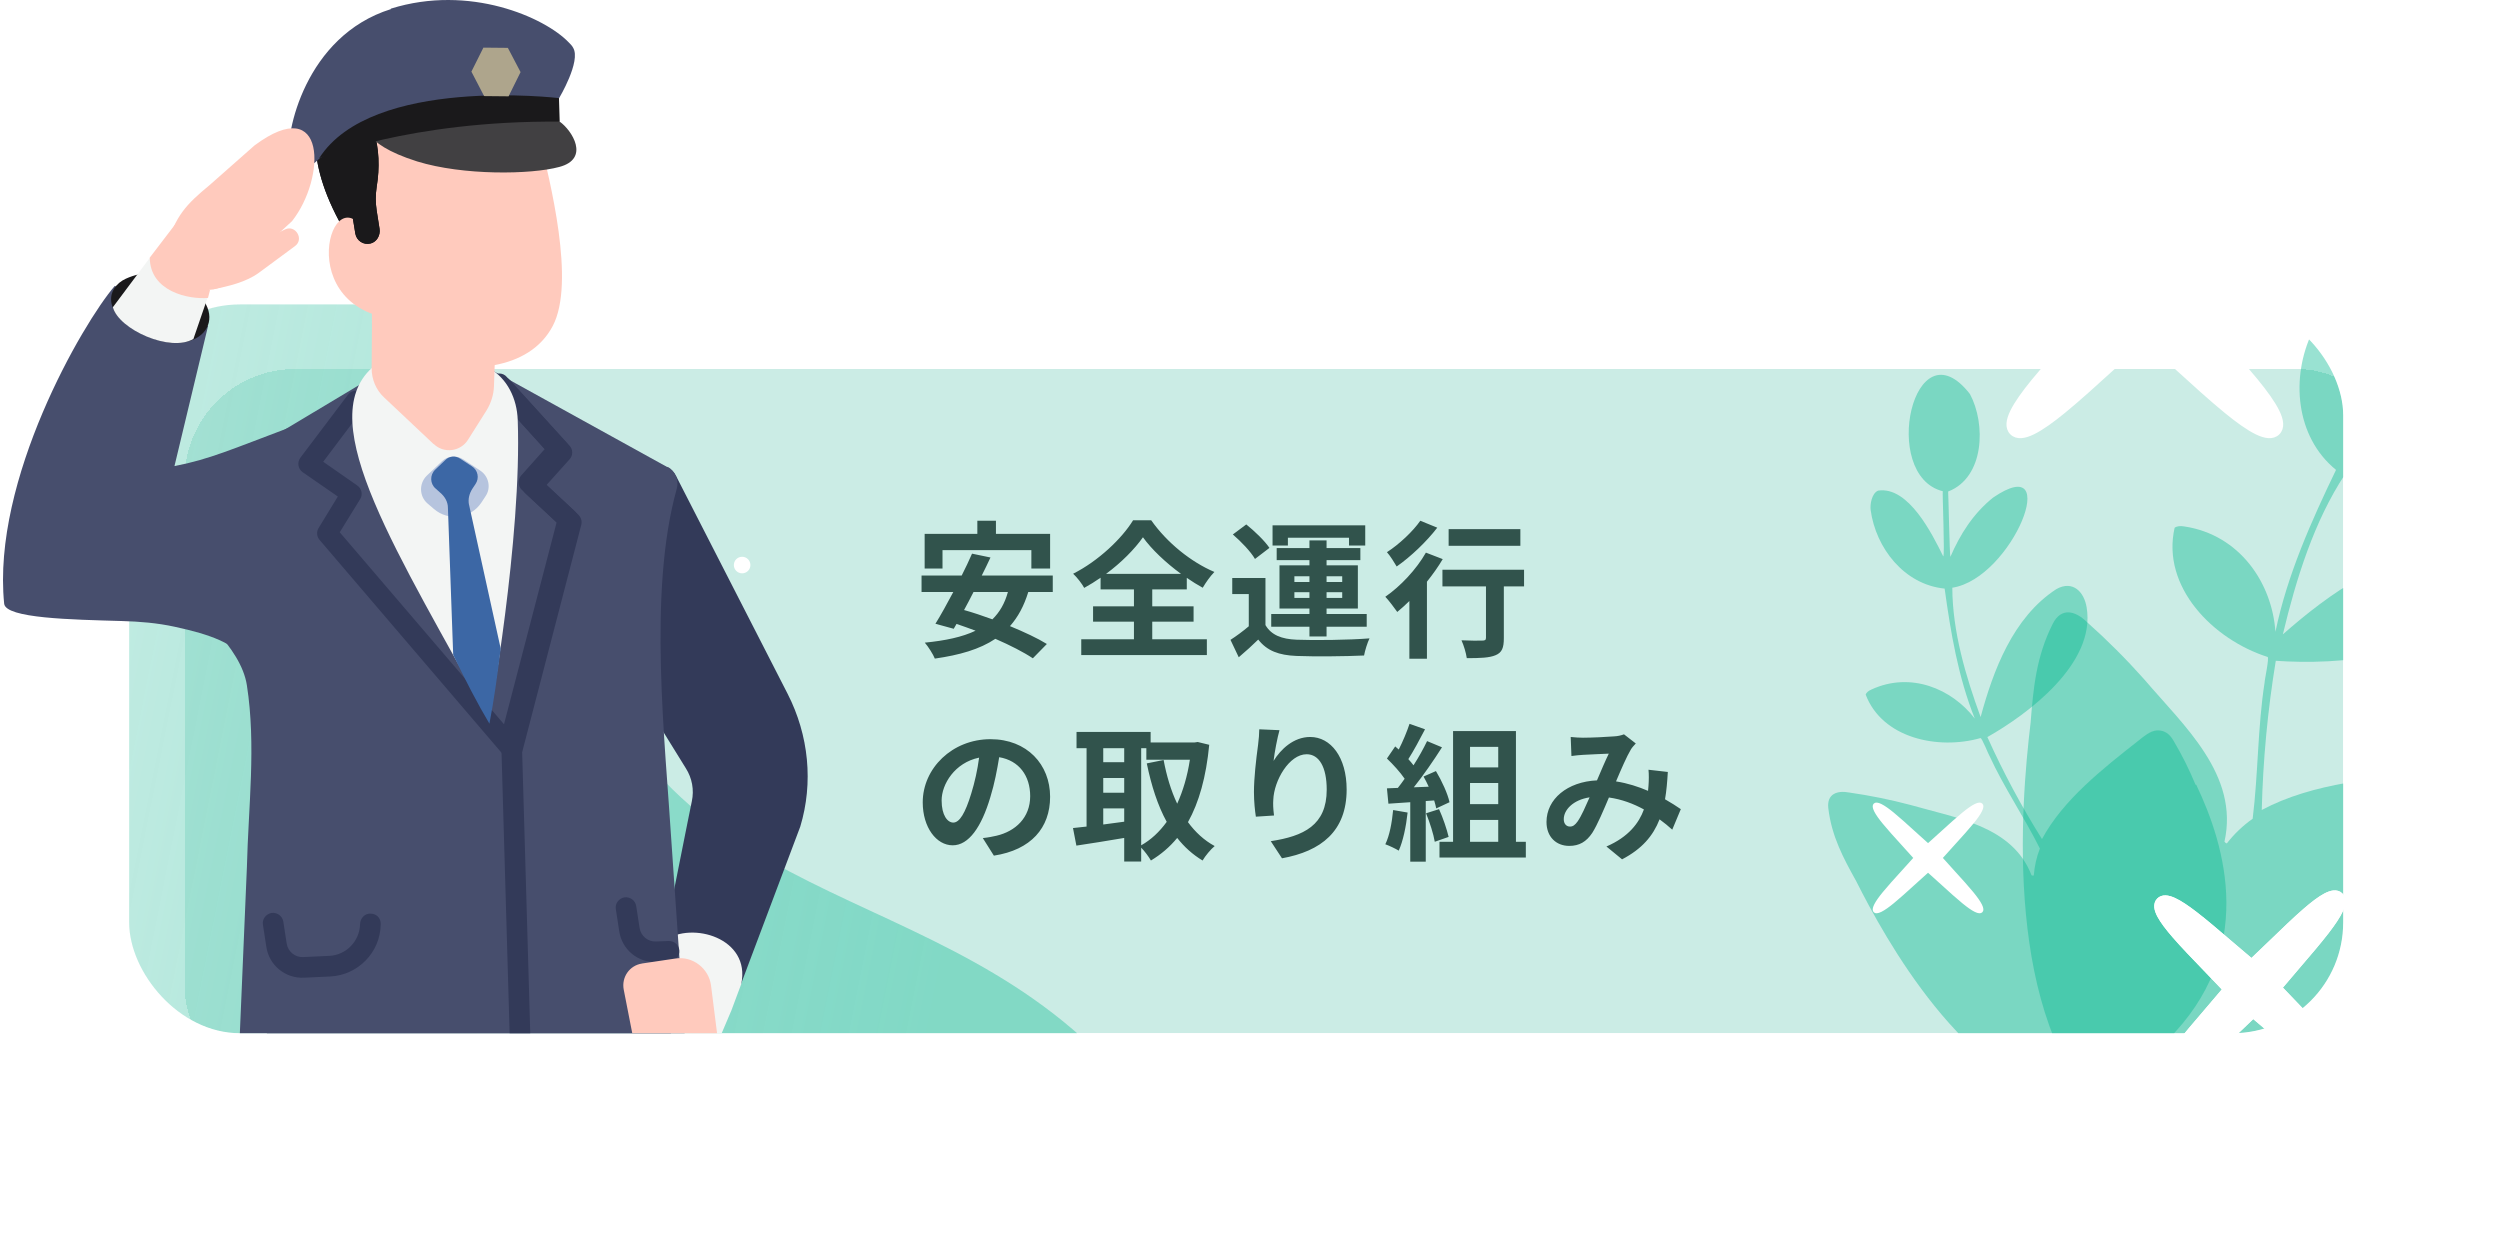 <svg width="271" height="135" viewBox="0 0 271 135" fill="none" xmlns="http://www.w3.org/2000/svg">
<g clip-path="url(#clip0_10327_5421)">
<g clip-path="url(#clip1_10327_5421)">
<g filter="url(#filter0_d_10327_5421)">
<rect x="14" y="33" width="241" height="79" rx="12" fill="#C6EAE2" fill-opacity="0.9" shape-rendering="crispEdges"/>
</g>
<path d="M220.12 78.32C220.412 74.597 220.724 71.164 222.525 67.605C223.453 65.793 224.977 66.218 226.196 67.407C228.396 69.361 230.475 71.441 232.429 73.635C236.719 78.674 242.747 83.983 241.132 91.235C241.188 91.329 241.28 91.398 241.387 91.428C242.178 90.404 243.124 89.502 244.188 88.753C244.792 83.921 244.725 78.8 245.49 73.942C245.453 73.843 246.031 71.207 245.799 71.209C239.894 69.326 234.275 63.618 235.729 57.21C235.974 57.029 236.344 56.984 236.837 57.075C242.797 58.002 246.29 63.197 246.658 68.485C247.936 62.319 250.554 56.486 253.225 50.935C248.795 47.33 248.313 40.859 250.648 36.014C251.001 35.282 252.102 34.108 253.048 34.31C256.964 36.136 256.002 43.62 255.564 47.055C255.769 47.203 260.454 39.425 260.574 39.395C254.378 32.618 270.341 17.302 271.311 30.132C270.875 34.848 266.565 41.029 261.178 39.844C261.18 39.913 256.284 47.592 256.366 47.667C259.255 45.782 262.425 44.361 265.983 44.043C278.032 43.876 261.998 55.014 254.193 51.428C250.835 56.516 248.895 62.768 247.461 68.764C252.455 64.38 258.95 59.591 266.286 59.664C268.893 59.861 269.342 62.105 268.407 64.163C265.148 71.46 253.214 72.089 246.695 71.63C245.817 76.98 245.309 82.383 245.174 87.802C250.716 84.839 257.762 84.285 264.18 83.764C265.111 83.689 266.284 83.54 267.077 83.998C267.947 84.498 268.331 85.346 268.235 86.546C268.122 88.828 267.843 91.097 267.4 93.341L267.476 93.424C266.151 102.881 261.651 117.619 244.197 121.086L228.308 121.172C217.103 110.423 219.043 87.276 220.12 78.32Z" fill="#00B78F" fill-opacity="0.4"/>
<path d="M201.213 95.519C199.813 92.999 198.549 90.658 198.188 87.601C198.012 86.04 199.172 85.665 200.462 85.911C202.708 86.231 204.931 86.684 207.122 87.264C212.027 88.679 218.163 89.528 220.218 94.882C220.295 94.918 220.383 94.924 220.465 94.897C220.536 93.901 220.759 92.918 221.123 91.983C219.45 88.617 217.223 85.352 215.642 81.9C215.576 81.852 214.823 79.91 214.676 80.01C210.079 81.313 204.036 80.033 202.237 75.29C202.316 75.07 202.535 74.884 202.89 74.732C207.114 72.79 211.574 74.646 214.066 77.891C212.257 73.38 211.451 68.513 210.798 63.803C206.415 63.37 203.346 59.413 202.78 55.301C202.694 54.679 202.901 53.455 203.594 53.182C206.889 52.69 209.463 57.915 210.646 60.311C210.841 60.319 210.533 53.32 210.598 53.25C203.727 51.527 207.449 34.877 213.544 42.718C215.275 45.938 215.143 51.75 211.177 53.281C211.208 53.325 211.337 60.35 211.423 60.363C212.474 57.921 213.904 55.657 216.054 53.937C223.723 48.699 218.173 62.692 211.631 63.709C211.644 68.412 213.064 73.26 214.7 77.729C216.039 72.782 218.168 66.935 222.911 63.858C224.67 62.875 225.915 64.127 226.193 65.85C227.211 71.933 219.814 77.419 215.431 79.899C217.148 83.715 219.126 87.408 221.351 90.952C223.647 86.686 227.937 83.329 231.837 80.261C232.403 79.816 233.093 79.221 233.798 79.178C234.57 79.129 235.178 79.511 235.628 80.324C236.529 81.841 237.317 83.42 237.99 85.051L238.075 85.073C241.257 91.722 244.652 103.12 234.919 112.783L224.749 119.604C212.967 117.459 204.341 101.74 201.213 95.519Z" fill="#00B78F" fill-opacity="0.4"/>
<path d="M81.344 61.252C81.344 61.748 80.943 62.149 80.447 62.149C79.951 62.149 79.55 61.748 79.55 61.252C79.55 60.755 79.951 60.354 80.447 60.354C80.943 60.354 81.344 60.755 81.344 61.252Z" fill="white"/>
<path d="M41.564 98.742C41.564 99.1 41.275 99.389 40.917 99.389C40.559 99.389 40.269 99.1 40.269 98.742C40.269 98.383 40.559 98.094 40.917 98.094C41.275 98.094 41.564 98.383 41.564 98.742Z" fill="white" stroke="white" stroke-width="0.5"/>
<path d="M208.834 91.581L209 91.728L209.166 91.581C209.681 91.125 210.184 90.667 210.667 90.228C211.47 89.497 212.216 88.819 212.867 88.287C213.387 87.861 213.828 87.546 214.171 87.379C214.343 87.295 214.473 87.257 214.566 87.251C214.65 87.245 214.687 87.266 214.71 87.29C214.734 87.313 214.755 87.35 214.749 87.434C214.743 87.526 214.705 87.656 214.621 87.829C214.454 88.172 214.139 88.613 213.713 89.133C213.181 89.784 212.503 90.53 211.772 91.333C211.333 91.816 210.875 92.319 210.419 92.834L210.272 93L210.419 93.166C210.875 93.681 211.333 94.184 211.772 94.667C212.503 95.47 213.181 96.216 213.713 96.867C214.139 97.387 214.454 97.828 214.621 98.171C214.705 98.344 214.743 98.474 214.749 98.566C214.755 98.65 214.734 98.687 214.71 98.71C214.687 98.734 214.65 98.755 214.566 98.749C214.473 98.743 214.343 98.705 214.171 98.621C213.828 98.454 213.387 98.139 212.867 97.713C212.216 97.181 211.47 96.503 210.667 95.772C210.184 95.333 209.681 94.875 209.166 94.419L209 94.272L208.834 94.419C208.319 94.875 207.816 95.333 207.333 95.772C206.53 96.503 205.784 97.181 205.133 97.713C204.613 98.139 204.172 98.454 203.829 98.621C203.657 98.705 203.527 98.743 203.434 98.749C203.35 98.755 203.313 98.734 203.29 98.71C203.266 98.687 203.245 98.65 203.251 98.566C203.257 98.474 203.295 98.344 203.379 98.171C203.546 97.828 203.861 97.387 204.287 96.867C204.819 96.216 205.497 95.47 206.228 94.667C206.667 94.184 207.125 93.681 207.581 93.166L207.728 93L207.581 92.834C207.125 92.319 206.667 91.816 206.228 91.333C205.497 90.53 204.819 89.784 204.287 89.133C203.861 88.613 203.546 88.172 203.379 87.829C203.295 87.656 203.257 87.526 203.251 87.434C203.245 87.35 203.266 87.313 203.29 87.29C203.313 87.266 203.35 87.245 203.434 87.251C203.527 87.257 203.657 87.295 203.829 87.379C204.172 87.546 204.613 87.861 205.133 88.287C205.784 88.819 206.53 89.497 207.333 90.228C207.816 90.667 208.319 91.125 208.834 91.581Z" fill="white" stroke="white" stroke-width="0.5"/>
<path opacity="0.6" d="M132.303 134.814C117.205 96.631 85.271 103.274 68.795 80.825C54.499 61.345 63.611 60.191 36.482 26.743C25.461 13.155 -21.13 -1.419 -37.594 3.071L10.757 160.247L136.068 197.236C136.835 191.742 134.849 141.21 131.857 133.648L132.303 134.814Z" fill="url(#paint0_linear_10327_5421)"/>
</g>
<path d="M232.5 28.284C231.334 27.251 230.185 26.205 229.075 25.195C227.119 23.415 225.284 21.746 223.696 20.448C222.431 19.414 221.302 18.599 220.377 18.148C219.915 17.922 219.486 17.779 219.105 17.754C218.716 17.728 218.365 17.827 218.096 18.096C217.827 18.365 217.728 18.716 217.754 19.105C217.779 19.486 217.923 19.915 218.148 20.377C218.599 21.302 219.414 22.43 220.448 23.696C221.746 25.284 223.415 27.119 225.195 29.075C226.205 30.185 227.251 31.334 228.284 32.5C227.251 33.666 226.205 34.815 225.195 35.925C223.415 37.881 221.746 39.716 220.448 41.304C219.414 42.569 218.599 43.698 218.148 44.623C217.923 45.085 217.779 45.514 217.754 45.895C217.728 46.284 217.827 46.635 218.096 46.904C218.365 47.173 218.716 47.272 219.105 47.246C219.486 47.221 219.915 47.078 220.377 46.852C221.302 46.401 222.431 45.586 223.696 44.552C225.284 43.254 227.119 41.585 229.075 39.805C230.185 38.795 231.334 37.749 232.5 36.716C233.666 37.749 234.815 38.795 235.925 39.805C237.881 41.585 239.716 43.254 241.304 44.552C242.569 45.586 243.698 46.401 244.623 46.852C245.085 47.078 245.514 47.221 245.895 47.246C246.284 47.272 246.635 47.173 246.904 46.904C247.173 46.635 247.272 46.284 247.246 45.895C247.221 45.514 247.077 45.085 246.852 44.623C246.401 43.698 245.586 42.569 244.552 41.304C243.254 39.716 241.585 37.881 239.805 35.925C238.795 34.815 237.749 33.666 236.716 32.5C237.749 31.334 238.795 30.185 239.805 29.075C241.585 27.119 243.254 25.284 244.552 23.696C245.586 22.43 246.401 21.302 246.852 20.377C247.077 19.915 247.221 19.486 247.246 19.105C247.272 18.716 247.173 18.365 246.904 18.096C246.635 17.827 246.284 17.728 245.895 17.754C245.514 17.779 245.085 17.922 244.623 18.148C243.698 18.599 242.569 19.414 241.304 20.448C239.716 21.746 237.881 23.415 235.925 25.195C234.815 26.205 233.666 27.251 232.5 28.284Z" fill="white" stroke="white" stroke-width="0.5"/>
<g clip-path="url(#clip2_10327_5421)">
<path d="M80.328 106.658L86.75 89.601C88.18 84.869 87.686 79.721 85.372 75.197L73.307 51.64C72.345 49.768 69.563 50.158 69.329 52.212L67.639 67.162C67.301 70.048 67.977 72.987 69.537 75.509L74.347 83.283C75.023 84.349 75.257 85.623 74.997 86.845C74.503 89.289 75.205 85.753 71.981 101.926L80.302 106.632L80.328 106.658Z" fill="#333A59"/>
<path d="M72.007 101.952C71.617 103.85 71.201 106.034 70.707 108.504L77.442 113.86L79.288 109.518L80.354 106.658C81.394 101.692 75.023 99.846 72.033 101.952H72.007Z" fill="#F3F5F4"/>
<path d="M22.553 35.337L18.913 50.522C22.709 49.794 25.179 48.676 31.55 46.284C43.016 44.334 38.206 80.163 29.625 79.591C27.779 71.609 27.025 69.685 18.939 67.942C17.041 67.526 15.117 67.371 13.193 67.319C7.733 67.162 0.634 67.032 0.452 65.446C-0.9 52.03 8.955 35.051 12.439 30.995L22.553 35.337Z" fill="#474E6D"/>
<path d="M15.273 36.143C21.513 39.289 25.413 34.453 20.421 30.969C17.769 29.123 15.403 29.409 13.635 30.215C11.581 31.151 10.931 33.933 15.299 36.143H15.273Z" fill="#1A191B"/>
<path d="M65.472 95.023C69.422 95.573 72.523 98.873 72.66 102.749L73.456 212.526L61.191 212.945L55.695 142.065C55.311 139.944 54.68 137.875 53.829 135.911L44.263 170.574L37.047 211.111L21.49 210.038C21.929 194.744 24.097 174.266 26.786 163.713L29.008 110.081C29.474 103.927 32.218 98.951 38.611 98.192L65.389 95.049L65.472 95.023Z" fill="#333A59"/>
<path d="M72.371 50.6C73.229 51.068 73.619 52.056 73.359 52.992C70.213 64.25 72.111 80.345 72.813 91.681L75.231 126.786C71.279 128.008 60.203 130.608 55.549 116.854C53.703 130.452 39.194 130.738 32.46 128.242C30.718 127.592 25.462 125.931 25.488 124.059L26.763 94.024C26.919 87.446 27.777 80.813 26.763 74.287C26.113 70.075 21.197 66.347 18.492 63.045L20.525 58.946C18.965 57.022 19.979 53.954 21.617 52.108L47.228 36.767L72.371 50.652V50.6Z" fill="#474E6D"/>
<path d="M55.471 82.217C55.133 82.217 54.795 82.087 54.561 81.827L34.644 58.53C34.332 58.166 34.28 57.646 34.54 57.23L36.62 53.824L32.824 51.198C32.564 51.016 32.408 50.756 32.356 50.47C32.304 50.158 32.382 49.872 32.564 49.612L37.712 42.799C38.076 42.305 38.778 42.201 39.272 42.591C39.766 42.955 39.87 43.657 39.48 44.151L35.034 50.054L38.726 52.628C39.22 52.966 39.35 53.616 39.038 54.11L36.828 57.698L56.225 80.371C56.615 80.839 56.563 81.541 56.095 81.931C55.887 82.087 55.653 82.191 55.419 82.191L55.471 82.217Z" fill="#333A59"/>
<path d="M55.653 82.217C55.653 82.217 55.444 82.217 55.315 82.191C54.717 82.035 54.352 81.437 54.508 80.839L60.723 56.996L56.953 53.486C56.511 53.07 56.485 52.368 56.875 51.926L59.423 49.066L53.676 42.721C53.261 42.253 53.286 41.551 53.755 41.161C54.222 40.745 54.925 40.771 55.315 41.239L61.737 48.312C62.127 48.727 62.127 49.377 61.737 49.794L59.241 52.576L62.699 55.8C62.985 56.086 63.115 56.502 63.011 56.892L56.641 81.385C56.511 81.879 56.095 82.191 55.627 82.217H55.653Z" fill="#333A59"/>
<path d="M55.27 81.838C55.27 81.838 55.062 81.838 54.932 81.812C54.334 81.656 53.97 81.058 54.126 80.46L60.34 56.617L56.57 53.107C56.128 52.691 56.102 51.989 56.492 51.547L59.04 48.687L53.294 42.343C52.878 41.875 52.904 41.173 53.372 40.783C53.84 40.367 54.542 40.393 54.932 40.861L61.354 47.933C61.744 48.349 61.744 48.999 61.354 49.415L58.858 52.197L62.316 55.421C62.602 55.707 62.732 56.123 62.628 56.513L56.258 81.006C56.128 81.5 55.712 81.812 55.244 81.838H55.27Z" fill="#333A59"/>
<path d="M49.464 37.859L53.001 39.887C55.002 41.031 56.043 43.215 56.121 45.53C56.589 58.374 53.026 78.083 53.026 78.083C43.302 60.168 33.812 45.738 40.338 39.861L49.438 37.859H49.464Z" fill="#F3F5F4"/>
<path d="M58.331 25.118L42.678 32.347C27.051 14.12 37.01 6.788 41.248 7.204C42.808 7.36 45.824 5.358 48.788 5.046L50.946 5.904L58.331 25.118Z" fill="#1A191B"/>
<path d="M58.331 25.118L42.678 32.347C27.051 14.12 37.01 6.788 41.248 7.204C42.808 7.36 45.824 5.358 48.788 5.046L50.946 5.904L58.331 25.118Z" fill="#1A191B"/>
<path d="M47.02 48.156L41.612 43.059C40.754 42.253 40.286 41.109 40.286 39.939C40.286 37.703 40.338 35.519 40.312 34.167C40.234 29.695 43.25 29.201 47.774 30.215C49.984 30.709 52.844 32.737 53.781 34.999L53.547 41.837C53.52 42.773 53.234 43.683 52.74 44.489L50.738 47.661C49.932 48.962 48.112 49.196 47.02 48.13V48.156Z" fill="#FFCABD"/>
<path d="M38.57 24.365L37.66 18.203C36.646 10.454 57.343 8.738 58.461 14.848C59.605 19.607 62.413 30.605 59.917 35.337C58.617 37.807 56.251 39.081 53.624 39.575C49.906 40.303 40.858 40.329 40.39 33.361L38.544 24.365H38.57Z" fill="#FFCABD"/>
<path d="M40.52 34.089C31.264 30.891 37.426 16.304 40.754 28.161L40.52 34.089Z" fill="#FFCABD"/>
<path d="M39.376 10.584L40.494 14.12C41.118 16.096 41.17 18.202 40.832 20.256C40.702 21.114 40.702 21.972 40.832 22.83L41.144 24.806C41.248 25.509 40.858 26.21 40.182 26.392C39.402 26.601 38.648 26.081 38.518 25.326L37.894 21.504C37.582 21.4 37.27 21.244 36.932 21.01C34.098 18.956 35.918 11.26 39.376 10.61V10.584Z" fill="#1A191B"/>
<path d="M39.376 10.584L40.494 14.12C41.118 16.096 41.17 18.202 40.832 20.256C40.702 21.114 40.702 21.972 40.832 22.83L41.144 24.806C41.248 25.509 40.858 26.21 40.182 26.392C39.402 26.601 38.648 26.081 38.518 25.326L37.894 21.504C37.582 21.4 37.27 21.244 36.932 21.01C34.098 18.956 35.918 11.26 39.376 10.61V10.584Z" fill="#1A191B"/>
<path d="M58.695 5.852C57.837 5.28 56.823 4.942 55.809 4.812C53.624 4.5 50.062 4.63 47.8 5.176C43.38 6.242 39.48 9.752 38.648 14.744C46.474 13.314 51.752 14.666 56.615 13.99C58.409 13.73 59.865 12.378 60.255 10.61C60.671 8.738 60.593 7.152 58.695 5.878V5.852Z" fill="#9D5151"/>
<path d="M47.072 55.202L46.344 54.578C45.434 53.798 45.408 52.394 46.266 51.562L47.904 50.002C48.528 49.404 49.49 49.326 50.218 49.794L52.064 51.016C53.001 51.64 53.261 52.914 52.611 53.824L52.168 54.5C51.024 56.216 48.606 56.528 47.046 55.176L47.072 55.202Z" fill="#B6C4DE"/>
<path d="M56.511 117.422C55.887 117.422 55.393 116.954 55.367 116.33L54.352 81.125C54.352 80.501 54.769 79.955 55.445 79.981C56.069 79.981 56.563 80.449 56.589 81.073L57.603 116.278C57.603 116.876 57.135 117.396 56.537 117.422H56.511Z" fill="#333A59"/>
<path d="M50.842 54.734C50.712 54.11 50.868 53.486 51.232 52.94L51.544 52.472C51.986 51.822 51.804 50.964 51.154 50.548L49.88 49.716C49.386 49.378 48.71 49.43 48.294 49.846L47.176 50.912C46.578 51.484 46.604 52.446 47.228 52.966L47.722 53.408C48.216 53.824 48.554 54.396 48.554 55.046L49.126 70.984C50.452 73.741 51.752 76.263 53.053 78.447C53.52 76.055 53.91 73.299 54.275 70.308L50.842 54.708V54.734Z" fill="#3C67A5"/>
<path d="M35.781 105.852L32.973 105.982C30.919 106.086 29.151 104.63 28.865 102.602L28.501 100.236C28.397 99.638 28.839 99.066 29.437 98.962C30.061 98.884 30.607 99.3 30.711 99.898L31.075 102.264C31.205 103.148 31.985 103.798 32.869 103.746L35.677 103.616C37.523 103.538 38.979 102.03 39.031 100.184C39.031 99.56 39.551 98.988 40.175 99.04C40.799 99.04 41.267 99.508 41.267 100.106V100.236C41.215 103.252 38.797 105.696 35.807 105.852H35.781Z" fill="#333A59"/>
<path d="M72.579 104.24L71.227 104.292C69.173 104.396 67.405 102.94 67.119 100.912L66.755 98.546C66.651 97.948 67.093 97.376 67.691 97.272C68.315 97.194 68.861 97.61 68.965 98.208L69.329 100.574C69.459 101.458 70.239 102.108 71.123 102.056L72.475 102.004C73.099 101.978 73.619 102.446 73.645 103.07C73.671 103.694 73.203 104.214 72.579 104.24Z" fill="#333A59"/>
<path d="M69.563 104.448L73.229 103.902C75.075 103.616 76.843 104.968 77.077 106.84L77.754 112.196C77.987 114.094 76.817 115.81 74.997 116.253C72.111 116.955 69.121 115.03 68.549 112.066L67.613 107.282C67.353 105.93 68.237 104.656 69.589 104.448H69.563Z" fill="#FFCABD"/>
<path d="M60.359 12.976C60.359 12.976 60.463 13.054 60.671 13.184C61.997 14.12 63.999 17.215 60.619 18.099C57.551 18.931 50.192 19.035 45.226 17.501C38.778 15.473 39.662 13.184 39.662 13.184L60.359 12.976Z" fill="#414042"/>
<path d="M42.366 0.938C50.92 -1.74 59.059 1.9 61.633 4.578C61.841 4.786 62.023 4.968 62.127 5.176C63.011 6.632 60.593 10.662 60.593 10.662L59.917 11.208L41.612 13.288L39.714 14.042L34.618 17.188C34.618 17.188 31.81 20.075 31.342 17.292C30.874 14.484 33.084 3.902 42.366 0.99V0.938Z" fill="#474E6D"/>
<path d="M60.671 13.184L60.593 10.636C60.593 10.636 40.286 8.192 34.592 17.162C34.592 17.162 44.394 13.054 60.671 13.184Z" fill="#1A191B"/>
<path d="M55.13 10.442L56.43 7.816L55.052 5.189L52.4 5.163L51.1 7.764L52.478 10.416L55.13 10.442Z" fill="#AEA58C"/>
<path d="M16.391 27.745L12.231 33.309C12.907 35.727 18.471 38.223 20.967 36.741L22.501 32.269L16.365 27.771L16.391 27.745Z" fill="#F3F5F4"/>
<path d="M22.553 32.269L22.761 31.463L19.303 27.615C18.237 27.615 19.745 22.571 19.511 23.637L16.235 27.927C16.261 31.619 20.473 32.477 22.553 32.295V32.269Z" fill="#FFCABD"/>
<path d="M22.709 20.074L27.598 15.758C35.45 9.934 35.346 19.294 31.654 23.974L30.042 25.457C29.002 26.419 28.117 27.511 27.416 28.759L26.453 29.227C24.737 31.411 22.085 32.191 19.719 30.579L17.613 30.215L18.107 26.679C18.965 23.454 20.213 22.128 22.709 20.074Z" fill="#FFCABD"/>
<path d="M21.409 30.319L23.073 31.359C24.737 31.047 26.687 30.579 28.066 29.565L31.94 26.705C33.032 25.951 32.018 24.339 30.926 24.859C29.678 25.431 28.559 26.029 27.13 26.757C26.427 27.095 25.595 26.757 25.335 25.977L24.659 23.793C20.057 25.691 18.081 25.223 21.409 30.345V30.319Z" fill="#FFCABD"/>
</g>
<path d="M102.168 59.632V61.632H100.232V57.872H105.944V56.448H107.96V57.872H113.832V61.632H111.8V59.632H102.168ZM109.256 64.176H105.528C105.192 64.848 104.84 65.504 104.504 66.128C105.48 66.4 106.52 66.752 107.576 67.136C108.36 66.368 108.92 65.408 109.256 64.176ZM114.12 64.176H111.464C111 65.696 110.344 66.896 109.48 67.872C111.032 68.512 112.472 69.184 113.48 69.808L111.96 71.36C110.984 70.704 109.512 69.952 107.896 69.248C106.2 70.384 104.024 71.008 101.336 71.392C101.16 70.944 100.616 70.08 100.248 69.664C102.488 69.44 104.312 69.056 105.752 68.368C105.048 68.112 104.36 67.856 103.688 67.632L103.384 68.16L101.4 67.616C101.976 66.688 102.648 65.472 103.336 64.176H99.896V62.384H104.248C104.664 61.568 105.048 60.752 105.368 60.016L107.368 60.432C107.08 61.056 106.76 61.712 106.424 62.384H114.12V64.176ZM119.896 62.208H128.024C126.36 60.992 124.824 59.536 123.896 58.24C122.984 59.536 121.56 60.976 119.896 62.208ZM124.904 67.392V69.296H130.824V71.008H117.208V69.296H122.92V67.392H118.488V65.728H122.92V63.888H119.304V62.624C118.728 63.024 118.136 63.392 117.528 63.728C117.288 63.28 116.76 62.592 116.328 62.192C119.064 60.816 121.64 58.352 122.824 56.4H124.792C126.504 58.832 129.112 60.928 131.64 62C131.144 62.512 130.728 63.12 130.376 63.712C129.8 63.392 129.224 63.04 128.648 62.64V63.888H124.904V65.728H129.384V67.392H124.904ZM139.608 58.288V59.136H137.944V56.944H147.992V59.136H146.232V58.288H139.608ZM140.312 64.816H141.944V64.192H140.312V64.816ZM140.312 62.464V63.088H141.944V62.464H140.312ZM145.496 62.464H143.8V63.088H145.496V62.464ZM145.496 64.816V64.192H143.8V64.816H145.496ZM141.944 68.992V67.936H137.8V66.56H141.944V65.968H138.696V61.28H141.944V60.72H138.392V59.408H141.944V58.576H143.8V59.408H147.464V60.72H143.8V61.28H147.192V65.968H143.8V66.56H148.152V67.936H143.8V68.992H141.944ZM137.608 59.392L136.04 60.592C135.592 59.808 134.536 58.704 133.64 57.936L135.096 56.848C135.992 57.568 137.096 58.624 137.608 59.392ZM137.176 62.656V67.76C137.8 68.832 138.92 69.28 140.552 69.344C142.472 69.424 146.248 69.376 148.456 69.2C148.232 69.648 147.96 70.528 147.864 71.056C145.88 71.152 142.488 71.184 140.536 71.104C138.632 71.024 137.352 70.56 136.392 69.328C135.752 69.952 135.096 70.56 134.28 71.248L133.384 69.36C134.008 68.96 134.728 68.432 135.368 67.888V64.4H133.576V62.656H137.176ZM164.808 57.36V59.168H157.032V57.36H164.808ZM153.96 56.448L155.8 57.2C154.648 58.704 152.92 60.352 151.4 61.408C151.16 60.992 150.68 60.224 150.344 59.856C151.672 59.008 153.192 57.568 153.96 56.448ZM154.568 59.904L156.392 60.608C155.912 61.424 155.32 62.256 154.68 63.056V71.408H152.776V65.152C152.328 65.584 151.896 65.984 151.464 66.336C151.192 65.952 150.552 65.088 150.168 64.688C151.8 63.568 153.544 61.712 154.568 59.904ZM165.208 61.76V63.568H163.016V69.184C163.016 70.208 162.824 70.736 162.12 71.024C161.448 71.312 160.424 71.344 159 71.344C158.92 70.784 158.68 69.968 158.424 69.408C159.336 69.456 160.392 69.456 160.68 69.44C160.968 69.44 161.08 69.376 161.08 69.136V63.568H156.36V61.76H165.208ZM113.832 86.368C113.832 89.744 111.768 92.128 107.736 92.752L106.536 90.848C107.144 90.784 107.592 90.688 108.024 90.592C110.072 90.112 111.672 88.64 111.672 86.304C111.672 84.096 110.472 82.448 108.312 82.08C108.088 83.44 107.816 84.912 107.352 86.416C106.392 89.648 105.016 91.632 103.272 91.632C101.496 91.632 100.024 89.68 100.024 86.976C100.024 83.28 103.224 80.128 107.368 80.128C111.336 80.128 113.832 82.88 113.832 86.368ZM102.072 86.768C102.072 88.384 102.712 89.168 103.336 89.168C104.008 89.168 104.632 88.16 105.288 86C105.656 84.816 105.96 83.456 106.136 82.128C103.496 82.672 102.072 85.008 102.072 86.768ZM123.704 81.104V91.632C124.76 91.04 125.688 90.176 126.472 89.088C125.496 87.312 124.808 85.168 124.312 82.752L126.136 82.384C126.456 84.096 126.936 85.712 127.608 87.12C128.232 85.744 128.712 84.144 128.984 82.352H124.264V81.104H123.704ZM119.592 87.632V89.376C120.328 89.28 121.096 89.168 121.864 89.072V87.632H119.592ZM119.592 84.336V85.936H121.864V84.336H119.592ZM121.864 81.104H119.592V82.624H121.864V81.104ZM129.832 80.432L131.08 80.736C130.744 84.224 129.976 86.976 128.776 89.12C129.56 90.192 130.52 91.088 131.672 91.712C131.24 92.064 130.648 92.784 130.36 93.28C129.272 92.624 128.376 91.808 127.608 90.832C126.792 91.824 125.848 92.624 124.76 93.28C124.52 92.864 124.088 92.272 123.704 91.888V93.392H121.864V90.832C120.024 91.152 118.152 91.44 116.68 91.664L116.312 89.76C116.744 89.712 117.24 89.664 117.784 89.6V81.104H116.696V79.344H124.728V80.48H129.512L129.832 80.432ZM138.696 79.152C138.472 79.936 138.152 81.584 138.056 82.48C138.824 81.232 140.216 79.888 142.024 79.888C144.248 79.888 145.976 82.064 145.976 85.584C145.976 90.112 143.208 92.272 138.968 93.04L137.752 91.184C141.304 90.64 143.816 89.472 143.816 85.6C143.816 83.136 142.984 81.76 141.64 81.76C139.752 81.76 138.104 84.592 138.024 86.704C137.992 87.136 138.008 87.648 138.104 88.4L136.136 88.528C136.04 87.904 135.928 86.928 135.928 85.856C135.928 84.368 136.152 82.384 136.376 80.736C136.456 80.128 136.504 79.488 136.504 79.056L138.696 79.152ZM151.016 87.808L152.584 88.08C152.424 89.584 152.088 91.184 151.624 92.208C151.288 92 150.584 91.664 150.168 91.52C150.632 90.576 150.888 89.152 151.016 87.808ZM155.464 86.768L154.552 86.832V93.408H152.872V86.96L150.504 87.12L150.344 85.456L151.528 85.408C151.768 85.104 152.024 84.768 152.264 84.416C151.8 83.728 151.016 82.864 150.344 82.224L151.24 80.912C151.368 81.024 151.496 81.136 151.624 81.248C152.072 80.368 152.52 79.296 152.792 78.464L154.472 79.056C153.896 80.16 153.24 81.392 152.664 82.288C152.872 82.512 153.064 82.752 153.224 82.96C153.8 82.064 154.312 81.136 154.696 80.336L156.312 81.008C155.416 82.416 154.296 84.048 153.256 85.344L154.872 85.28C154.696 84.896 154.504 84.512 154.312 84.176L155.656 83.584C156.296 84.656 156.936 86.048 157.128 86.96L155.688 87.632C155.64 87.376 155.56 87.088 155.464 86.768ZM154.584 88.16L155.992 87.712C156.424 88.656 156.84 89.904 157.032 90.72L155.528 91.248C155.4 90.432 154.984 89.136 154.584 88.16ZM159.352 88.88V91.248H162.408V88.88H159.352ZM162.408 80.96H159.352V83.184H162.408V80.96ZM162.408 87.168V84.88H159.352V87.168H162.408ZM164.328 91.248H165.4V92.96H156.04V91.248H157.512V79.248H164.328V91.248ZM170.264 79.888C170.696 79.936 171.24 79.968 171.592 79.968C172.504 79.968 174.2 79.888 174.952 79.824C175.352 79.808 175.768 79.712 176.04 79.6L177.32 80.592C177.096 80.832 176.904 81.04 176.776 81.264C176.36 81.952 175.752 83.344 175.176 84.704C176.424 84.896 177.608 85.28 178.648 85.728C178.664 85.536 178.68 85.36 178.696 85.184C178.744 84.56 178.744 83.92 178.696 83.44L180.792 83.68C180.728 84.752 180.648 85.744 180.488 86.64C181.16 87.024 181.736 87.392 182.2 87.712L181.272 89.936C180.856 89.552 180.392 89.184 179.896 88.816C179.192 90.624 177.976 92.032 175.832 93.152L174.136 91.76C176.552 90.72 177.672 89.2 178.2 87.744C177.064 87.12 175.784 86.64 174.408 86.448C173.832 87.808 173.16 89.408 172.6 90.288C171.96 91.248 171.192 91.696 170.104 91.696C168.696 91.696 167.64 90.72 167.64 89.104C167.64 86.624 169.896 84.736 173.112 84.592C173.56 83.536 174.024 82.448 174.392 81.696C173.752 81.728 172.376 81.776 171.64 81.824C171.32 81.84 170.76 81.888 170.344 81.952L170.264 79.888ZM169.512 88.8C169.512 89.328 169.816 89.6 170.184 89.6C170.504 89.6 170.728 89.44 171.016 89.04C171.432 88.448 171.864 87.44 172.312 86.432C170.52 86.704 169.512 87.792 169.512 88.8Z" fill="#31534C"/>
<g filter="url(#filter1_dd_10327_5421)">
<path d="M244.068 104.181C243.275 103.517 242.492 102.845 241.734 102.196C240.366 101.023 239.081 99.921 237.973 99.069C237.091 98.39 236.3 97.853 235.653 97.561C235.33 97.415 235.025 97.321 234.75 97.311C234.467 97.301 234.206 97.38 234.009 97.589C233.812 97.798 233.748 98.064 233.775 98.345C233.801 98.618 233.913 98.918 234.077 99.232C234.407 99.861 234.99 100.618 235.719 101.459C236.635 102.515 237.81 103.733 239.062 105.03C239.755 105.748 240.472 106.49 241.181 107.243C240.517 108.036 239.845 108.819 239.196 109.577C238.023 110.945 236.921 112.23 236.069 113.338C235.39 114.22 234.853 115.011 234.561 115.658C234.415 115.981 234.321 116.286 234.311 116.561C234.301 116.844 234.38 117.105 234.589 117.302C234.798 117.499 235.064 117.563 235.345 117.536C235.618 117.51 235.918 117.398 236.232 117.234C236.861 116.904 237.618 116.321 238.459 115.592C239.515 114.676 240.733 113.501 242.03 112.249C242.748 111.556 243.49 110.839 244.243 110.13C245.036 110.794 245.819 111.466 246.577 112.115C247.945 113.288 249.23 114.39 250.338 115.242C251.22 115.921 252.011 116.458 252.658 116.75C252.981 116.896 253.286 116.99 253.561 117C253.844 117.01 254.105 116.931 254.302 116.722C254.499 116.513 254.563 116.247 254.536 115.966C254.51 115.693 254.398 115.393 254.234 115.079C253.904 114.45 253.321 113.693 252.592 112.852C251.676 111.796 250.501 110.578 249.249 109.281C248.556 108.563 247.839 107.821 247.13 107.068C247.794 106.275 248.466 105.492 249.115 104.734C250.288 103.366 251.39 102.081 252.242 100.973C252.921 100.091 253.458 99.3 253.75 98.653C253.896 98.33 253.99 98.025 254 97.75C254.01 97.467 253.931 97.206 253.722 97.009C253.513 96.812 253.247 96.748 252.966 96.775C252.693 96.801 252.393 96.913 252.079 97.077C251.45 97.407 250.693 97.99 249.852 98.719C248.796 99.635 247.578 100.81 246.281 102.062C245.563 102.755 244.821 103.472 244.068 104.181Z" fill="white" stroke="white" stroke-width="0.5"/>
</g>
<g filter="url(#filter2_dd_10327_5421)">
<path d="M244.068 104.181C243.275 103.517 242.492 102.845 241.734 102.196C240.366 101.023 239.081 99.921 237.973 99.069C237.091 98.39 236.3 97.853 235.653 97.561C235.33 97.415 235.025 97.321 234.75 97.311C234.467 97.301 234.206 97.38 234.009 97.589C233.812 97.798 233.748 98.064 233.775 98.345C233.801 98.618 233.913 98.918 234.077 99.232C234.407 99.861 234.99 100.618 235.719 101.459C236.635 102.515 237.81 103.733 239.062 105.03C239.755 105.748 240.472 106.49 241.181 107.243C240.517 108.036 239.845 108.819 239.196 109.577C238.023 110.945 236.921 112.23 236.069 113.338C235.39 114.22 234.853 115.011 234.561 115.658C234.415 115.981 234.321 116.286 234.311 116.561C234.301 116.844 234.38 117.105 234.589 117.302C234.798 117.499 235.064 117.563 235.345 117.536C235.618 117.51 235.918 117.398 236.232 117.234C236.861 116.904 237.618 116.321 238.459 115.592C239.515 114.676 240.733 113.501 242.03 112.249C242.748 111.556 243.49 110.839 244.243 110.13C245.036 110.794 245.819 111.466 246.577 112.115C247.945 113.288 249.23 114.39 250.338 115.242C251.22 115.921 252.011 116.458 252.658 116.75C252.981 116.896 253.286 116.99 253.561 117C253.844 117.01 254.105 116.931 254.302 116.722C254.499 116.513 254.563 116.247 254.536 115.966C254.51 115.693 254.398 115.393 254.234 115.079C253.904 114.45 253.321 113.693 252.592 112.852C251.676 111.796 250.501 110.578 249.249 109.281C248.556 108.563 247.839 107.821 247.13 107.068C247.794 106.275 248.466 105.492 249.115 104.734C250.288 103.366 251.39 102.081 252.242 100.973C252.921 100.091 253.458 99.3 253.75 98.653C253.896 98.33 253.99 98.025 254 97.75C254.01 97.467 253.931 97.206 253.722 97.009C253.513 96.812 253.247 96.748 252.966 96.775C252.693 96.801 252.393 96.913 252.079 97.077C251.45 97.407 250.693 97.99 249.852 98.719C248.796 99.635 247.578 100.81 246.281 102.062C245.563 102.755 244.821 103.472 244.068 104.181Z" fill="white" stroke="white" stroke-width="0.5"/>
</g>
</g>
<defs>
<filter id="filter0_d_10327_5421" x="10" y="30" width="261" height="99" filterUnits="userSpaceOnUse" color-interpolation-filters="sRGB">
<feFlood flood-opacity="0" result="BackgroundImageFix"/>
<feColorMatrix in="SourceAlpha" type="matrix" values="0 0 0 0 0 0 0 0 0 0 0 0 0 0 0 0 0 0 127 0" result="hardAlpha"/>
<feOffset dx="6" dy="7"/>
<feGaussianBlur stdDeviation="5"/>
<feComposite in2="hardAlpha" operator="out"/>
<feColorMatrix type="matrix" values="0 0 0 0 0.299 0 0 0 0 0.391 0 0 0 0 0.331 0 0 0 0.1 0"/>
<feBlend mode="normal" in2="BackgroundImageFix" result="effect1_dropShadow_10327_5421"/>
<feBlend mode="normal" in="SourceGraphic" in2="effect1_dropShadow_10327_5421" result="shape"/>
</filter>
<filter id="filter1_dd_10327_5421" x="210.519" y="73.519" width="61.272" height="61.272" filterUnits="userSpaceOnUse" color-interpolation-filters="sRGB">
<feFlood flood-opacity="0" result="BackgroundImageFix"/>
<feColorMatrix in="SourceAlpha" type="matrix" values="0 0 0 0 0 0 0 0 0 0 0 0 0 0 0 0 0 0 127 0" result="hardAlpha"/>
<feOffset dx="3" dy="3"/>
<feGaussianBlur stdDeviation="5"/>
<feComposite in2="hardAlpha" operator="out"/>
<feColorMatrix type="matrix" values="0 0 0 0 0.396 0 0 0 0 0.424 0 0 0 0 0.408 0 0 0 0.2 0"/>
<feBlend mode="normal" in2="BackgroundImageFix" result="effect1_dropShadow_10327_5421"/>
<feColorMatrix in="SourceAlpha" type="matrix" values="0 0 0 0 0 0 0 0 0 0 0 0 0 0 0 0 0 0 127 0" result="hardAlpha"/>
<feOffset dx="-3" dy="-3"/>
<feGaussianBlur stdDeviation="10"/>
<feComposite in2="hardAlpha" operator="out"/>
<feColorMatrix type="matrix" values="0 0 0 0 1 0 0 0 0 1 0 0 0 0 1 0 0 0 0.8 0"/>
<feBlend mode="normal" in2="effect1_dropShadow_10327_5421" result="effect2_dropShadow_10327_5421"/>
<feBlend mode="normal" in="SourceGraphic" in2="effect2_dropShadow_10327_5421" result="shape"/>
</filter>
<filter id="filter2_dd_10327_5421" x="210.519" y="73.519" width="61.272" height="61.272" filterUnits="userSpaceOnUse" color-interpolation-filters="sRGB">
<feFlood flood-opacity="0" result="BackgroundImageFix"/>
<feColorMatrix in="SourceAlpha" type="matrix" values="0 0 0 0 0 0 0 0 0 0 0 0 0 0 0 0 0 0 127 0" result="hardAlpha"/>
<feOffset dx="3" dy="3"/>
<feGaussianBlur stdDeviation="5"/>
<feComposite in2="hardAlpha" operator="out"/>
<feColorMatrix type="matrix" values="0 0 0 0 0.396 0 0 0 0 0.424 0 0 0 0 0.408 0 0 0 0.2 0"/>
<feBlend mode="normal" in2="BackgroundImageFix" result="effect1_dropShadow_10327_5421"/>
<feColorMatrix in="SourceAlpha" type="matrix" values="0 0 0 0 0 0 0 0 0 0 0 0 0 0 0 0 0 0 127 0" result="hardAlpha"/>
<feOffset dx="-3" dy="-3"/>
<feGaussianBlur stdDeviation="10"/>
<feComposite in2="hardAlpha" operator="out"/>
<feColorMatrix type="matrix" values="0 0 0 0 1 0 0 0 0 1 0 0 0 0 1 0 0 0 0.8 0"/>
<feBlend mode="normal" in2="effect1_dropShadow_10327_5421" result="effect2_dropShadow_10327_5421"/>
<feBlend mode="normal" in="SourceGraphic" in2="effect2_dropShadow_10327_5421" result="shape"/>
</filter>
<linearGradient id="paint0_linear_10327_5421" x1="129.655" y1="197.814" x2="-60.348" y2="159.825" gradientUnits="userSpaceOnUse">
<stop offset="0.235" stop-color="#00B78F" stop-opacity="0.6"/>
<stop offset="0.715" stop-color="#78D4C0" stop-opacity="0.8"/>
</linearGradient>
<clipPath id="clip0_10327_5421">
<rect width="271" height="135" fill="white"/>
</clipPath>
<clipPath id="clip1_10327_5421">
<rect x="14" y="33" width="240" height="79" rx="12" fill="white"/>
</clipPath>
<clipPath id="clip2_10327_5421">
<rect x="-4" y="-17" width="100" height="129" rx="16" fill="white"/>
</clipPath>
</defs>
</svg>
